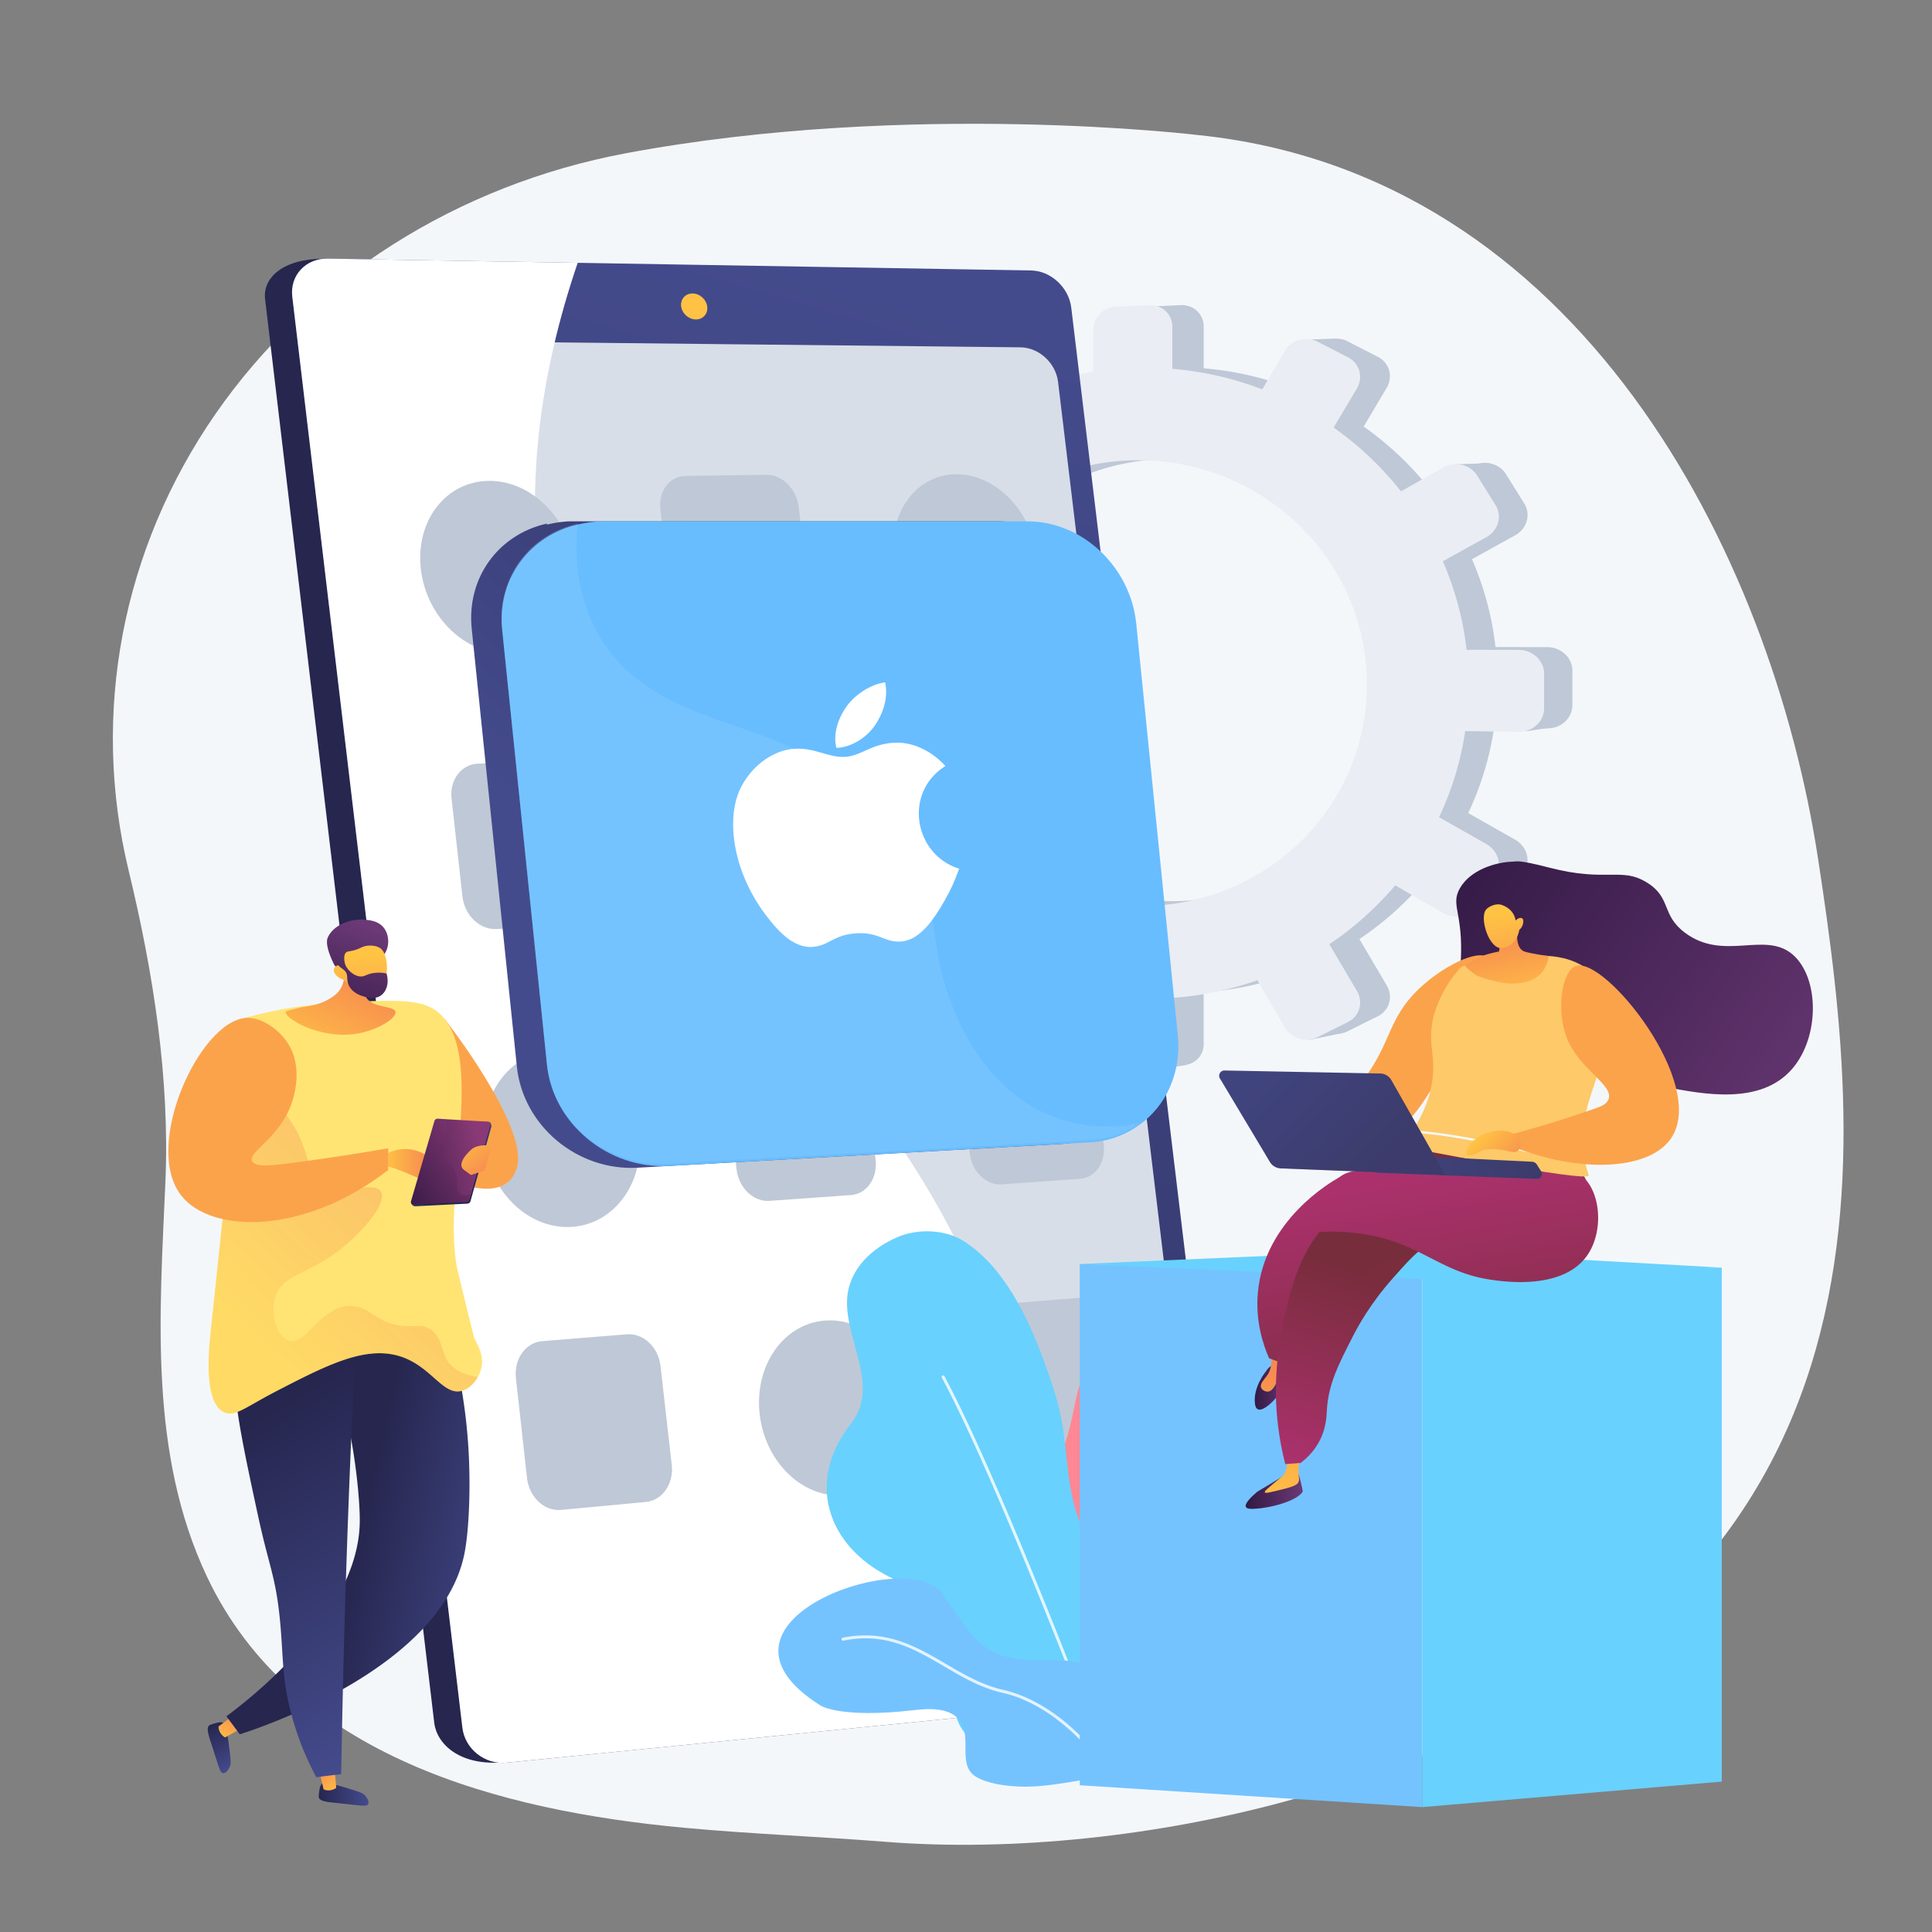 <svg xmlns="http://www.w3.org/2000/svg" width="650" height="650" viewBox="0 0 1080 1080"><rect x="0" y="0" width="1080" height="1080" fill="#808080" stroke="none"/><style>@keyframes manStand{0%{transform:translateY(-10px)}to{transform:translateY(5px)}}@keyframes womenStand{0%{transform:translateX(-10px)}to{transform:translateX(5px)}}@keyframes iosicon{0%{transform:scale(1)}to{transform:scale(1.02)}}@keyframes setting{0%{transform:scale(1)}to{transform:scale(1.01)}}</style><path fill="#F4F7FA" d="M1016.321 480.123C990.098 308.484 882.587 97.616 670.185 75.547c0 0-161.266-19.615-320.237 10.114-94.351 17.645-177.081 70.168-229.431 145.656-52.35 75.489-69.835 167.537-48.612 255.294C85.687 543.61 95.001 602.6 92.444 661.168c-3.223 73.866-9.294 151.53 23.359 220.412 47.844 100.922 164.581 130.65 266.441 140.131 37.535 3.494 75.211 4.902 112.779 7.873 72.073 5.698 152.897-3.523 222.361-22.287 354.004-95.626 325.16-355.536 298.937-527.174z"/><g style="animation:setting 1s linear alternate infinite"><path fill="#BFC8D6" d="M445.863 372.813v17.325c0 6.514 5.113 11.858 11.44 11.938l24.543.306a171.94 171.94 0 0 0 12.222 44.322l-21.983 12.438c-5.522 3.125-7.411 10.32-4.228 16.091l8.491 15.391c3.203 5.804 10.315 8.021 15.896 4.933l22.733-12.58a179.24 179.24 0 0 0 32.302 33.178l-13.63 23.223c-3.293 5.609-1.34 13.084 4.373 16.71l15.276 9.693c5.775 3.665 13.185 2.076 16.54-3.567l14.041-23.619a180.777 180.777 0 0 0 45.065 13.935v28.665c0 6.827 5.616 12.698 12.564 13.113l18.6 1.112c7.039.422 12.763-4.832 12.763-11.734v-28.98A179.508 179.508 0 0 0 720 544.935l15.134 25.997c3.648 6.267 11.752 8.791 18.112 5.62l17.009-8.483c6.432-3.207 8.641-10.939 4.92-17.25l-15.26-25.884a176.483 176.483 0 0 0 36.523-32.646l26.468 15.35c6.598 3.825 15.063 2.012 18.896-4.075l10.229-16.238c3.859-6.126 1.567-14.181-5.105-17.967l-26.168-14.852a170.32 170.32 0 0 0 14.473-47.726l29.648.369c7.771.097 14.094-5.705 14.094-12.958V374.9c0-7.253-6.323-13.146-14.094-13.158L836 361.688a171.945 171.945 0 0 0-13.147-49.088l24.076-13.323c6.673-3.693 8.965-11.714 5.105-17.896l-10.229-16.384c-3.834-6.14-12.299-8.074-18.896-4.342l-23.268 13.164a179.621 179.621 0 0 0-37.328-35.382l12.864-21.641c3.721-6.257 1.512-14.02-4.92-17.318l-17.01-8.725c-6.359-3.261-14.463-.851-18.111 5.365l-12.415 21.151a180.938 180.938 0 0 0-49.848-11.392v-23.396c0-6.901-5.724-12.235-12.763-11.914l-18.6.849c-6.948.316-12.564 6.107-12.564 12.935v23.142a178.775 178.775 0 0 0-47.603 14.517l-11.504-19.516c-3.355-5.69-10.765-7.384-16.54-3.801l-15.276 9.479c-5.713 3.545-7.666 10.989-4.373 16.646l11.478 19.717a175.67 175.67 0 0 0-32.928 34.843l-19.955-11.325c-5.581-3.168-12.693-1.053-15.896 4.708l-8.491 15.27c-3.184 5.725-1.295 12.948 4.228 16.151l20.208 11.718a170.276 170.276 0 0 0-11.09 45.179l-23.899-.041c-6.328-.011-11.442 5.261-11.442 11.775zm82.91 6.557c0-66.139 53.701-121.063 122.017-122.725 70.719-1.72 129.899 53.922 129.899 124.334 0 70.414-59.181 125.3-129.899 122.675-68.315-2.535-122.017-58.143-122.017-124.284z"/><path fill="#BFC8D6" d="m729.921 189.849 17.022-.586 5.87 15.26zM561.134 196.893l-19.628.195v14.479zM486.33 266.733l-19.565.79 4.891 10.957zM455.612 361.242l-19.76 1.566 6.456 9.588zM488.483 496.832l-19.175 2.738-2.348-15.651zM561.854 567.463l-17.219 3.131-1.368-12.718zM647.941 597.984l15.457-2.739-13.304-19.76zM731.682 581.354l18-3.716-13.891-16.827zM832.835 258.915l-18.782.588 7.434 13.695zM870.205 406.243l-17.218 2.544 1.37-14.088zM833.228 509.354l-16.828 2.739-1.369-11.153z"/><path fill="#EAEDF3" d="M426.461 374.462v17.465c0 6.568 5.154 11.956 11.533 12.036l24.747.308a173.318 173.318 0 0 0 12.323 44.684l-22.166 12.538c-5.568 3.151-7.473 10.405-4.262 16.222l8.561 15.517c3.229 5.853 10.401 8.086 16.027 4.973l22.922-12.683a180.86 180.86 0 0 0 32.57 33.449l-13.743 23.41c-3.32 5.657-1.351 13.19 4.41 16.846L534.786 569c5.822 3.695 13.294 2.094 16.676-3.596l14.158-23.812a182.259 182.259 0 0 0 45.438 14.048v28.899c0 6.883 5.663 12.801 12.67 13.22l18.754 1.12c7.096.425 12.869-4.871 12.869-11.83v-29.216a181.084 181.084 0 0 0 47.518-9.851l15.26 26.208c3.679 6.318 11.85 8.864 18.262 5.667l17.15-8.552c6.485-3.234 8.711-11.028 4.961-17.391l-15.387-26.096a177.934 177.934 0 0 0 36.826-32.912l26.688 15.475c6.651 3.857 15.188 2.028 19.053-4.108l10.314-16.37c3.892-6.177 1.58-14.297-5.146-18.113l-26.387-14.974a171.637 171.637 0 0 0 14.593-48.113l29.894.372c7.837.098 14.211-5.752 14.211-13.064v-19.449c0-7.313-6.374-13.251-14.211-13.266l-29.12-.05a173.323 173.323 0 0 0-13.257-49.488l24.277-13.432c6.727-3.723 9.038-11.81 5.146-18.041l-10.314-16.517c-3.865-6.19-12.401-8.142-19.053-4.379l-23.462 13.272a181.055 181.055 0 0 0-37.637-35.67l12.972-21.816c3.75-6.309 1.524-14.136-4.961-17.461l-17.15-8.795c-6.412-3.287-14.583-.858-18.262 5.408l-12.518 21.324a182.422 182.422 0 0 0-50.26-11.484V182.58c0-6.958-5.773-12.336-12.869-12.011l-18.754.855c-7.007.318-12.67 6.156-12.67 13.04v23.33a180.37 180.37 0 0 0-47.997 14.634l-11.6-19.674c-3.382-5.736-10.854-7.444-16.676-3.832l-15.403 9.557c-5.761 3.573-7.73 11.08-4.41 16.782l11.573 19.877a177.054 177.054 0 0 0-33.2 35.128l-20.122-11.419c-5.626-3.193-12.798-1.061-16.027 4.746l-8.561 15.395c-3.211 5.771-1.307 13.054 4.262 16.282l20.374 11.813a171.74 171.74 0 0 0-11.181 45.547l-24.098-.041c-6.377-.01-11.531 5.305-11.531 11.873zm83.596 6.609c0-66.678 54.146-122.049 123.028-123.724 71.304-1.735 130.976 54.36 130.976 125.347s-59.672 126.318-130.976 123.675c-68.882-2.556-123.028-58.619-123.028-125.298z"/></g><linearGradient id="SVGID_1_" gradientUnits="userSpaceOnUse" x1="92.742" y1="545.634" x2="-55.074" y2="561.759" gradientTransform="translate(312.712)"><stop offset="0" style="stop-color:#444b8c"/><stop offset=".996" style="stop-color:#26264f"/></linearGradient><path fill="url(#SVGID_1_)" d="m581.954 173.219 90.052 748.492c1.35 11.223-6.385 21.283-17.221 22.358l-375.076 41.178c-22.978 1.429-35.558-10.311-36.976-22.244l-94.545-795.771c-1.409-11.867 9.863-22.615 32.938-22.615l378.489 7.972c10.957.182 20.995 9.466 22.339 20.63z"/><linearGradient id="SVGID_2_" gradientUnits="userSpaceOnUse" x1="222.982" y1="173.035" x2="-142.523" y2="1417.367" gradientTransform="translate(312.712)"><stop offset="0" style="stop-color:#444b8c"/><stop offset=".996" style="stop-color:#26264f"/></linearGradient><path fill="url(#SVGID_2_)" d="m598.835 171.931 90.546 752.235c1.357 11.279-6.402 21.392-17.278 22.475l-388.85 38.715c-12.191 1.213-23.363-7.605-24.79-19.602L163.389 165.87c-1.417-11.929 7.536-21.517 19.861-21.31l393.159 6.634c10.998.186 21.075 9.517 22.426 20.737z"/><path fill="#D8DEE8" d="m591.456 213.423 83.925 697.473c1.269 10.537-6 19.968-16.181 20.957l-365.698 35.549c-11.334 1.101-21.72-7.131-23.047-18.296l-87.864-738.908c-1.32-11.107 6.993-20.095 18.441-19.973l369.452 3.934c10.287.11 19.711 8.777 20.972 19.264z"/><linearGradient id="SVGID_3_" gradientUnits="userSpaceOnUse" x1="86.019" y1="142.386" x2="-343.561" y2="1305.832" gradientTransform="translate(312.712)"><stop offset="0" style="stop-color:#ffc444"/><stop offset=".996" style="stop-color:#f36f56"/></linearGradient><path fill="url(#SVGID_3_)" d="M395.349 171.414c.479 4.004-2.395 7.209-6.423 7.159-4.033-.052-7.695-3.346-8.175-7.358s2.405-7.218 6.438-7.158c4.03.058 7.681 3.352 8.16 7.357z"/><path fill="#FFF" d="M528.231 681.61c-74.868-138.418-186.707-179.85-220.38-322.506-18.2-77.11-5.799-150.916 15.087-212.187L183.25 144.56c-12.325-.207-21.278 9.381-19.861 21.31l95.074 799.884c1.426 11.996 12.599 20.814 24.79 19.602l305.674-30.434c2.26-124.027-27.324-211.611-60.696-273.312z"/><path fill="#BFC8D6" d="M321.255 316.098c3.015 26.517-13.635 48.568-37.333 49.218-23.853.654-45.723-20.599-48.699-47.432-2.973-26.788 14.042-48.744 37.857-49.082 23.661-.333 45.165 20.824 48.175 47.296zM579.58 310.736c3.116 25.562-12.104 46.801-34.125 47.404-22.162.608-42.736-19.888-45.823-45.744-3.083-25.814 12.467-46.965 34.598-47.277 21.993-.309 42.239 20.097 45.35 45.617zM428.461 265.422l-45.251.632c-8.91.123-15.202 8.444-14.031 18.59l6.138 53.216c1.174 10.187 9.378 18.256 18.3 18.02l45.313-1.202c8.788-.234 14.934-8.595 13.746-18.671l-6.2-52.639c-1.183-10.036-9.24-18.068-18.015-17.946zM471.057 468.466c3.1 26.287-12.833 48.544-35.725 49.678-23.039 1.141-44.315-19.524-47.382-46.124-3.061-26.556 13.223-48.726 36.228-49.554 22.858-.824 43.785 19.756 46.879 46zM598.149 463.031c3.147 25.81-12.086 47.645-34.156 48.737-22.211 1.1-42.852-19.201-45.97-45.313-3.11-26.066 12.454-47.818 34.635-48.617 22.041-.793 42.35 19.426 45.491 45.193zM314.206 425.199l-47.075 1.688c-9.271.332-15.866 9.061-14.706 19.502l6.082 54.774c1.165 10.484 9.653 18.621 18.939 18.17l47.146-2.291c9.141-.446 15.579-9.214 14.401-19.581l-6.153-54.163c-1.173-10.326-9.507-18.426-18.634-18.099zM357.366 633.703c3.076 27.054-13.62 50.4-37.439 52.116-23.977 1.726-45.999-19.102-49.037-46.486-3.033-27.339 14.034-50.604 37.975-51.998 23.781-1.385 45.43 19.359 48.501 46.368zM465.011 577.021l-45.468 2.64c-8.953.521-15.262 9.327-14.067 19.677l6.261 54.29c1.199 10.391 9.456 18.302 18.423 17.665l45.529-3.234c8.829-.627 14.989-9.471 13.778-19.747l-6.324-53.688c-1.205-10.237-9.316-18.114-18.132-17.603zM592.971 569.59l-43.833 2.545c-8.629.502-14.659 9.139-13.445 19.296l6.366 53.284c1.219 10.198 9.228 17.972 17.869 17.357l43.888-3.118c8.512-.604 14.399-9.276 13.171-19.364l-6.423-52.705c-1.224-10.047-9.092-17.788-17.593-17.295zM508.172 783.294c3.162 26.814-12.807 50.341-35.806 52.521-23.15 2.194-44.568-18.052-47.696-45.189-3.122-27.094 13.2-50.547 36.317-52.415 22.966-1.857 44.03 18.314 47.185 45.083zM350.47 745.885l-47.318 3.815c-9.319.752-15.934 9.997-14.75 20.653l6.208 55.903c1.188 10.701 9.737 18.671 19.07 17.795l47.389-4.446c9.187-.862 15.644-10.142 14.441-20.719l-6.278-55.269c-1.198-10.535-9.588-18.472-18.762-17.732zM611.808 724.809l-43.929 3.543c-8.649.697-14.684 9.574-13.459 19.834l6.43 53.812c1.23 10.299 9.265 17.994 17.926 17.181l43.984-4.127c8.53-.8 14.423-9.711 13.183-19.896l-6.484-53.222c-1.238-10.148-9.132-17.813-17.651-17.125z"/><linearGradient id="SVGID_4_" gradientUnits="userSpaceOnUse" x1="381.815" y1="541.571" x2="715.194" y2="188.312"><stop offset="0" style="stop-color:#444b8c"/><stop offset=".996" style="stop-color:#26264f"/></linearGradient><path fill="url(#SVGID_4_)" d="M558.037 291.427h-238.75c-4.576 0-8.986.784-13.179 1.721-.129.028-.254.214-.383.242.039-.262.078-.452.119-.729-26.994 5.968-45.111 30.099-42.146 58.863l.074.736 25.069 243.163.072.719c3.421 33.171 33.759 58.507 67.441 56.621l236.929-13.262c10.42-.584 19.854-4.004 27.66-9.49 15.39-10.787 24.486-29.578 22.379-50.415l-23.321-230.898c-3.179-31.46-30.795-57.271-61.964-57.271z"/><linearGradient id="SVGID_5_" gradientUnits="userSpaceOnUse" x1="563.525" y1="170.451" x2="318.105" y2="941.774"><stop offset=".004" style="stop-color:#e38ddd"/><stop offset="1" style="stop-color:#9571f6"/></linearGradient><path fill="#68bdff" d="m635.161 348.558 23.245 230.185c2.1 20.786-6.529 39.582-21.841 50.34-7.766 5.472-16.728 8.896-27.093 9.477l-235.671 13.21c-33.5 1.876-64.611-23.335-68.021-56.42l-25.054-243.231c-2.956-28.692 15.723-53.021 42.569-58.977 4.17-.935 9.021-1.715 13.57-1.715h237.48c31.009 0 57.645 25.749 60.816 57.131z"/><linearGradient id="SVGID_6_" gradientUnits="userSpaceOnUse" x1="280.342" y1="471.667" x2="636.54" y2="471.667"><stop offset=".004" style="stop-color:#e38ddd"/><stop offset="1" style="stop-color:#9571f6"/></linearGradient><path opacity=".3" fill="#92cfff" d="M636.541 628.184c-7.765 5.471-17.189 8.588-27.556 9.166l-235.7 13.146c-33.504 1.869-64.17-22.745-67.577-55.828L280.652 351.42c-2.955-28.689 15.532-52.729 42.381-58.681-.354 2.451-.445 4.288-.514 5.233-1.388 19.398 2.086 39.887 12.63 57.743 20.562 34.837 57.854 43.402 92.195 55.88 36.718 13.327 75.932 43.206 88.865 80.705 5.64 16.35 5.834 33.714 9.935 50.312 12.297 49.842 46.282 90.634 99.604 86.866 3.506-.252 7.122-.774 10.793-1.294z"/><g style="animation:manStand 1s linear alternate infinite"><linearGradient id="SVGID_7_" gradientUnits="userSpaceOnUse" x1="4711.158" y1="4368.701" x2="4738.917" y2="4368.701" gradientTransform="scale(-1 1) rotate(-64.411 -392.482 6521.97)"><stop offset="0" style="stop-color:#444b8c"/><stop offset=".996" style="stop-color:#26264f"/></linearGradient><path fill="url(#SVGID_7_)" d="M125.027 963.121c-1.743-.888-4.673.107-6.588.758-.855.29-1.283.436-1.532.657-1.822 1.609-.221 5.817 1.98 12.554 3.479 10.643 4.022 14.029 5.892 14.153 1.751.117 3.274-2.723 3.439-3.04.894-1.705.799-3.271.501-6.246-.551-5.505-1.126-9.135-1.3-10.234-1.085-6.866-1.247-8.019-2.392-8.602z"/><linearGradient id="SVGID_8_" gradientUnits="userSpaceOnUse" x1="5323.313" y1="3886.863" x2="5335.49" y2="3861.659" gradientTransform="scale(-1 1) rotate(-59.031 27.735 7241.116)"><stop offset="0" style="stop-color:#ffc444"/><stop offset=".996" style="stop-color:#f36f56"/></linearGradient><path fill="url(#SVGID_8_)" d="m137.018 965.047-11.151 6.17c-.688-.041-3.899-2.744-3.675-6.124l10.244-7.679 4.582 7.633z"/><linearGradient id="SVGID_9_" gradientUnits="userSpaceOnUse" x1="-3441.486" y1="882.464" x2="-3537.171" y2="861.052" gradientTransform="translate(3736.165)"><stop offset="0" style="stop-color:#444b8c"/><stop offset=".996" style="stop-color:#26264f"/></linearGradient><path fill="url(#SVGID_9_)" d="M252.263 750.01a305.485 305.485 0 0 1 9.684 61.213c1.168 21.181.219 44.565-2.334 57.279-12.794 63.707-113.669 97.179-125.56 100.979l-7.486-10.054c12.563-9.34 73.935-56.381 74.546-108.767.098-8.435-1.267-26.648-4.805-46.103a306.765 306.765 0 0 0-13.323-49.409c23.093-1.711 46.185-3.425 69.278-5.138z"/><linearGradient id="SVGID_10_" gradientUnits="userSpaceOnUse" x1="-3494.2" y1="635.643" x2="-3470.095" y2="609.634" gradientTransform="translate(3736.165)"><stop offset="0" style="stop-color:#ffc444"/><stop offset=".996" style="stop-color:#f36f56"/></linearGradient><path fill="#fba34b" d="m239.496 567.681 8.996 1.8s47.229 60.273 40.482 83.213c-6.747 22.94-40.482 5.398-40.482 5.398l-8.996-90.411z"/><linearGradient id="SVGID_11_" gradientUnits="userSpaceOnUse" x1="2934.627" y1="908.396" x2="2962.385" y2="908.396" gradientTransform="scale(-1 1) rotate(1.656 -1891.005 -107691.57)"><stop offset="0" style="stop-color:#444b8c"/><stop offset=".996" style="stop-color:#26264f"/></linearGradient><path fill="url(#SVGID_11_)" d="M180.221 996.835c-1.518 1.233-1.796 4.315-1.979 6.329-.082.899-.122 1.35-.021 1.667.732 2.318 5.229 2.563 12.278 3.282 11.14 1.139 14.456 2.016 15.327.358.817-1.555-1.159-4.098-1.383-4.379-1.197-1.508-2.666-2.057-5.506-2.99-5.257-1.731-8.808-2.678-9.883-2.964-6.715-1.792-7.835-2.114-8.833-1.303z"/><linearGradient id="SVGID_12_" gradientUnits="userSpaceOnUse" x1="3231.108" y1="609.111" x2="3243.287" y2="583.905" gradientTransform="scale(-1 1) rotate(7.036 -1681.82 -27016.803)"><stop offset="0" style="stop-color:#ffc444"/><stop offset=".996" style="stop-color:#f36f56"/></linearGradient><path fill="url(#SVGID_12_)" d="m186.846 986.658 1.116 12.694c-.318.613-4.09 2.451-7.088.874l-2.865-12.478 8.837-1.09z"/><linearGradient id="SVGID_13_" gradientUnits="userSpaceOnUse" x1="-3831.471" y1="568.398" x2="-3910.126" y2="391.091" gradientTransform="rotate(-7.036 1354.228 -32412.78)"><stop offset="0" style="stop-color:#444b8c"/><stop offset=".996" style="stop-color:#26264f"/></linearGradient><path fill="url(#SVGID_13_)" d="M200.434 720.265a7081.302 7081.302 0 0 0-6.803 154.763 7067.817 7067.817 0 0 0-2.894 116.703l-13.93 1.719c-4.487-8.354-10.445-21.124-14.528-37.492-4.957-19.88-3.809-31.687-5.984-52.291-2.438-23.108-5.981-28.145-12.261-57.296-12.74-59.162-19.111-88.744-4.898-107.146 4.613-5.974 19.077-20.959 61.298-18.96z"/><linearGradient id="SVGID_14_" gradientUnits="userSpaceOnUse" x1="-3598.804" y1="739.238" x2="-3507.643" y2="640.881" gradientTransform="translate(3736.165)"><stop offset="0" style="stop-color:#ffc444"/><stop offset=".996" style="stop-color:#f36f56"/></linearGradient><path fill="#ffe474" d="M136.132 569.231a238.884 238.884 0 0 1 51.169-8.545c31.784-1.797 47.683-2.592 57.013 4.714 28.938 22.661 1.515 103.659 11.825 146.218 8.677 35.811 8.996 36.435 8.996 36.435 2.051 4.003 5.375 9.566 4.048 16.192-1.043 5.213-4.986 11.201-10.346 13.045-11.135 3.831-17.518-13.974-35.983-19.341-19.303-5.612-40.898 5.535-68.205 19.632-17.379 8.972-23.313 14.693-29.402 11.854-11.726-5.467-8.506-35.441-7.197-47.679 5.2-48.632 11.053-105.57 18.082-172.525z"/><linearGradient id="SVGID_15_" gradientUnits="userSpaceOnUse" x1="-3521.307" y1="651.561" x2="-3485.968" y2="651.561" gradientTransform="translate(3736.165)"><stop offset="0" style="stop-color:#ffc444"/><stop offset=".996" style="stop-color:#f36f56"/></linearGradient><path fill="url(#SVGID_15_)" d="M215.882 651.795c-.841-.188-2.338-5.778 1.349-7.422 16.644-7.422 29.521 7.271 31.244 11.794l1.723 4.521s-8.265.645-13.391-1.077c-5.126-1.722-14.091-6.293-20.925-7.816z"/><linearGradient id="SVGID_16_" gradientUnits="userSpaceOnUse" x1="-1878.195" y1="2674.638" x2="-1887.918" y2="2660.831" gradientTransform="scale(1 -1) rotate(76.756 1279.483 2356.697)"><stop offset="0" style="stop-color:#444b8c"/><stop offset=".996" style="stop-color:#26264f"/></linearGradient><path fill="url(#SVGID_16_)" d="m261.354 672.84-29.281 1.478c-1.121.057-2.462-1.333-2.186-2.277l13.678-44.262c.216-.736.965-1.228 1.798-1.181l28.08.615c.916.054 1.417 1.856 1.168 2.747l-11.634 41.619c-.193.686-.884 1.224-1.623 1.261z"/><linearGradient id="SVGID_17_" gradientUnits="userSpaceOnUse" x1="-1897.001" y1="2699.86" x2="-1873.849" y2="2652.834" gradientTransform="scale(1 -1) rotate(76.756 1279.483 2356.697)"><stop offset="0" style="stop-color:#311944"/><stop offset="1" style="stop-color:#893976"/></linearGradient><path fill="url(#SVGID_17_)" d="m260.823 671.896-29.44 1.382c-1.129.053-1.907-.755-1.632-1.701l13.151-45.026c.217-.738.969-1.229 1.808-1.179l28.12 1.662c.92.055 1.54.939 1.289 1.834l-11.666 41.768c-.19.688-.887 1.226-1.63 1.26z"/><linearGradient id="SVGID_18_" gradientUnits="userSpaceOnUse" x1="-1910.107" y1="2668.859" x2="-1859.615" y2="2668.859" gradientTransform="scale(1 -1) rotate(76.756 1279.483 2356.697)"><stop offset="0" style="stop-color:#311944"/><stop offset="1" style="stop-color:#893976"/></linearGradient><path opacity=".3" fill="url(#SVGID_18_)" d="M245.96 645.05c.871 4.095 4.555 3.212 7.56 8.169 3.814 6.292.158 11.848 3.654 14.152 1.067.703 2.871 1.126 6.114.276l-.835 2.988c-.19.688-.887 1.227-1.63 1.261l-29.44 1.382c-1.129.053-1.907-.755-1.632-1.701l13.151-45.026c.217-.738.969-1.229 1.808-1.179l4.225.249c.496 1.548.852 3.333.813 5.312-.134 6.79-4.81 9.32-3.788 14.117z"/><linearGradient id="SVGID_19_" gradientUnits="userSpaceOnUse" x1="-3480.939" y1="632.851" x2="-3454.419" y2="666.468" gradientTransform="translate(3736.165)"><stop offset="0" style="stop-color:#ffc444"/><stop offset=".996" style="stop-color:#f36f56"/></linearGradient><path fill="url(#SVGID_19_)" d="M274.24 641.743c.164-.708-.186-1.437-.712-1.475-2.143-.154-7.111-.217-9.855 2.159-3.563 3.087-8.172 8.722-4.29 11.564l3.623 2.655c.166.122.348.16.53.103 1.287-.399 6.706-2.101 7.3-2.522.539-.383 2.605-9.056 3.404-12.484z"/><linearGradient id="SVGID_20_" gradientUnits="userSpaceOnUse" x1="-3592.761" y1="744.839" x2="-3501.6" y2="646.482" gradientTransform="translate(3736.165)"><stop offset="0" style="stop-color:#ffc444"/><stop offset=".996" style="stop-color:#f36f56"/></linearGradient><path opacity=".3" fill="url(#SVGID_20_)" d="M249.841 760.197c-3.14-5.443-3.008-13.664-9.895-17.542-4.016-2.262-7.146-1.204-12.595-1.35-16.242-.433-19.352-10.651-30.587-11.244-17.401-.921-25.76 22.751-35.534 19.341-6.382-2.227-10.49-14.989-7.197-24.74 4.591-13.591 20.323-11.729 40.932-30.136 8.816-7.875 21.466-22.086 17.993-28.338-3.649-6.568-20.959 3.069-33.736-6.748-7.455-5.728-6.503-12.806-12.595-25.638-3.3-6.954-15.385-25.033-33.36-37.223-5.778 55.269-10.741 103.31-15.218 145.176-1.309 12.237-4.528 42.212 7.197 47.679 6.089 2.84 12.023-2.882 29.402-11.854 27.307-14.097 48.902-25.244 68.205-19.632 18.466 5.367 24.849 23.172 35.983 19.341 3.479-1.197 6.344-4.146 8.224-7.49-9.931-1.785-14.852-5.501-17.219-9.602z"/><linearGradient id="SVGID_21_" gradientUnits="userSpaceOnUse" x1="-2877.805" y1="1607.491" x2="-2874.602" y2="1522.174" gradientTransform="rotate(23.504 1077.443 8440.728)"><stop offset="0" style="stop-color:#ffc444"/><stop offset=".996" style="stop-color:#f36f56"/></linearGradient><path fill="url(#SVGID_21_)" d="M192.234 537.311c.021 2.417 2.595 13.472-5.51 19.339-8.178 5.923-15.773 5.836-18.84 6.597-7.107 1.761-8.021 1.714-8.178 2.419-.766 3.441 18.615 15.168 38.639 12.342 12.256-1.729 23.405-8.721 22.721-12.393-.688-3.695-12.931-1.714-16.578-8.396-2.538-4.651.307-11.253 3.67-16.72-3.258-6.103-12.667 2.914-15.924-3.188z"/><linearGradient id="SVGID_22_" gradientUnits="userSpaceOnUse" x1="1441.973" y1="145.796" x2="1418.788" y2="86.911" gradientTransform="scale(-1 1) rotate(.848 -28463.942 -109312.492)"><stop offset="0" style="stop-color:#311944"/><stop offset="1" style="stop-color:#6b3976"/></linearGradient><path fill="url(#SVGID_22_)" d="M214.882 533.309c2.849-3.873 2.953-10.582-.427-14.784-2.907-3.616-7.426-4.086-10.131-4.369-7.84-.816-17.682 2.562-21.036 9.805-1.988 4.292 2.514 13.115 3.222 14.702.801 1.795 2.223 2.398 3.548 3.747 1.836 1.871 4.711 4.847 9.405 9.825a32.187 32.187 0 0 1 1.721-5.332c.326-.771 1.639-3.778 3.647-6.283 4.024-5.022 7.349-3.64 10.051-7.311z"/><linearGradient id="SVGID_23_" gradientUnits="userSpaceOnUse" x1="-2871.735" y1="-33.578" x2="-2872.801" y2="52.315" gradientTransform="matrix(.997 -.076 .076 .997 3067.218 348.87)"><stop offset="0" style="stop-color:#ffc444"/><stop offset=".996" style="stop-color:#f36f56"/></linearGradient><path fill="url(#SVGID_23_)" d="M192.8 548.078s5.24 8.386 15.479 7.605c9.168-.698 10.283-21.288 4.374-25.589-1.971-1.435-5.893-1.996-9.066-1.068-1.873.548-2.503 1.337-5.583 2.171-2.842.771-3.648.465-4.501 1.197-1.066.918-1.829 3.146.034 9.142-1.771-1.753-3.879-2.409-5.36-1.69-.235.114-.861.55-1.208 1.204-1.257 2.364.923 5.341 5.831 7.028z"/><linearGradient id="SVGID_24_" gradientUnits="userSpaceOnUse" x1="1434.89" y1="148.614" x2="1411.681" y2="89.668" gradientTransform="scale(-1 1) rotate(.848 -28463.942 -109312.492)"><stop offset="0" style="stop-color:#311944"/><stop offset="1" style="stop-color:#6b3976"/></linearGradient><path fill="url(#SVGID_24_)" d="M193.074 531.168c.445.326-.888 1.991-.962 4.329-.146 4.538 4.504 9.931 9.191 10.34 2.772.241 3.515-1.435 8.086-1.97 2.829-.33 5.193.004 6.681.312 1.493 4.957.195 9.932-3.104 12.269-3.551 2.519-8.14 1.065-10.058.458-1.284-.406-5.396-1.698-7.58-5.433-2.275-3.891-.111-6.275-2.7-8.896-1.307-1.322-3.009-1.881-4.688-4.45a12.925 12.925 0 0 1-.951-1.731c2.34-2.536 5.439-5.698 6.085-5.228z"/><linearGradient id="SVGID_25_" gradientUnits="userSpaceOnUse" x1="-3585.447" y1="688.073" x2="-3572.252" y2="575.322" gradientTransform="translate(3736.165)"><stop offset="0" style="stop-color:#ffc444"/><stop offset=".996" style="stop-color:#f36f56"/></linearGradient><path fill="#fba34b" d="M160.781 582.974c-4.854-7.36-14.511-14.583-23.392-13.943-25.934 1.873-57.903 71.735-35.984 99.407 16.733 21.123 68.424 22.148 115.601-14.394v-12.145c-23.215 4.06-42.46 6.755-56.676 8.546-8.866 1.116-17.697 2.122-19.341-1.35-2.488-5.254 15.27-12.77 22.04-32.386.933-2.703 6.869-19.903-2.248-33.735z"/></g><linearGradient id="SVGID_26_" gradientUnits="userSpaceOnUse" x1="568.655" y1="870.094" x2="689.291" y2="870.094"><stop offset="0" style="stop-color:#ff9085"/><stop offset="1" style="stop-color:#fb6fbb"/></linearGradient><path fill="url(#SVGID_26_)" d="m633.786 982.06-.252.041c-13.633 2.176-30.72.655-41.762-8.419-5.817-4.78-9.759-11.086-10.968-18.553-.718-4.43-1.108-9.104-.414-13.56.726-4.665 2.528-9.17 4.851-13.263 1.298-2.284 2.776-4.49 4.346-6.597 4.497-6.033 15.12-14.51 10.194-23.063-2.978-5.169-9.842-8.353-14.376-11.979-9.69-7.749-16.651-18.924-16.749-31.684-.077-10.023 6.208-19.945 13.299-26.686 28.854-27.424 7.596-74.589 48.463-70.885 40.865 3.704 49.732 44.487 34.426 82.565-5.124 12.748-11.361 25.779-14.841 39.103-2.74 10.488 1.133 17.742 9.674 23.939 4.596 3.335 11.312 5.607 15.305 9.536 8.916 8.776 16.061 21.076 13.931 33.951-2.11 12.771-12.997 22.151-24.469 27.004-9.923 4.197-20.048 6.85-30.658 8.55z"/><path fill="#FFF" d="M628.974 971.104a.842.842 0 0 1-.789-1.129c.172-.473 17.106-47.751 2.279-85.641-15.068-38.507 1.788-79.731 1.96-80.143a.84.84 0 1 1 1.55.648c-.169.405-16.761 41.021-1.944 78.884 15.061 38.487-2.092 86.35-2.268 86.828a.84.84 0 0 1-.788.553z" opacity=".8"/><linearGradient id="SVGID_27_" gradientUnits="userSpaceOnUse" x1="462.136" y1="839.808" x2="654.443" y2="839.808"><stop offset="0" style="stop-color:#ffc444"/><stop offset=".996" style="stop-color:#f36f56"/></linearGradient><path fill="#69d1fd" d="M642.403 911.047c-3.421-5.415-7.337-10.51-11.423-15.117-13.809-15.568-23.501-32.097-29.704-52.037-4.884-15.707-4.779-33.665-7.811-49.884-2.197-11.753-6.176-23.126-10.312-34.315-8.804-23.824-22.019-51.466-44.2-65.773-10.27-6.624-25.497-7.276-36.824-2.531-14.674 6.147-27.648 18.125-28.589 34.779-1.295 22.903 18.71 48.577 2.166 69.638-25.333 32.248-13.49 68.074 21.336 85.61 11.351 5.715 24.65 11.012 34.133 19.788 9.512 8.803 3.843 23.822 2.785 34.972-.99 10.463-2.084 22.62 4.583 31.564 11.25 15.093 38.415 21.67 56.072 23.162 17.086 1.442 36.499-.444 48.466-14.124 18.035-20.614 12.148-45.429-.678-65.732z"/><path fill="#FFF" d="M614.597 976.702a.84.84 0 0 1-.786-.542c-.554-1.467-55.803-147.268-87.326-206.023a.84.84 0 1 1 1.48-.794c31.576 58.852 86.863 204.756 87.417 206.222a.837.837 0 0 1-.785 1.137z" opacity=".8"/><linearGradient id="SVGID_28_" gradientUnits="userSpaceOnUse" x1="435.121" y1="940.584" x2="628.035" y2="940.584"><stop offset="0" style="stop-color:#ff9085"/><stop offset="1" style="stop-color:#fb6fbb"/></linearGradient><path fill="#74c3ff" d="M590.717 997.325c3.678-.521 7.342-1.124 10.991-1.71 10.202-1.637 22.838-4.813 26.046-16.196.914-3.243-.659-9.029-1.037-12.398-.386-3.433-.876-6.863-1.674-10.227-1.103-4.647-2.87-9.016-5.164-13.198-3.973-7.246-8.514-12.699-16.969-14.34-6.164-1.196-12.994-1.476-19.26-1.271-34.157 1.121-38.357-11.198-57.116-37.517s-142.229 16.238-67.755 62.995c0 0 11.199 7.279 52.075 2.521 7.477-.871 16.933-1.45 23.271 3.387 11.181 8.529-.062 26.604 11.228 33.696 6.582 4.136 17.161 5.351 24.723 5.641 6.908.267 13.796-.413 20.641-1.383z"/><path fill="#FFF" d="M613.516 983.235a.84.84 0 0 1-.681-.347c-.216-.297-21.838-29.693-52.516-36.632-12-2.714-22.371-8.788-32.401-14.662-16.913-9.903-32.888-19.26-56.465-14.452a.84.84 0 1 1-.336-1.645c24.206-4.937 41.208 5.021 57.649 14.648 9.92 5.81 20.177 11.816 31.923 14.474 31.306 7.081 53.287 36.981 53.506 37.283a.841.841 0 0 1-.679 1.333z" opacity=".8"/><linearGradient id="SVGID_29_" gradientUnits="userSpaceOnUse" x1="1404.932" y1="525.924" x2="892.365" y2="743.956" gradientTransform="matrix(1 .022 0 1 0 16.997)"><stop offset=".004" style="stop-color:#e38ddd"/><stop offset="1" style="stop-color:#9571f6"/></linearGradient><path fill="#74c3ff" d="m795.024 1010.182-191.435-12.22V706.599l191.435 5.506z"/><linearGradient id="SVGID_30_" gradientUnits="userSpaceOnUse" x1="863.396" y1="797.878" x2="1021.57" y2="1058.272" gradientTransform="matrix(1 .022 0 1 0 16.997)"><stop offset=".004" style="stop-color:#e38ddd"/><stop offset="1" style="stop-color:#9571f6"/></linearGradient><path fill="#69d1fd" d="m962.476 995.927-167.452 14.255V712.105l167.452-3.496z"/><linearGradient id="SVGID_31_" gradientUnits="userSpaceOnUse" x1="710.172" y1="586.062" x2="799.565" y2="735.183"><stop offset=".004" style="stop-color:#e38ddd"/><stop offset="1" style="stop-color:#ac79ef"/><stop offset="1" style="stop-color:#9571f6"/></linearGradient><path fill="#69d1fd" d="m603.589 706.599 182.076-7.89 176.811 9.9-169.447 6.274z"/><g style="animation:womenStand .8s linear alternate infinite"><linearGradient id="SVGID_32_" gradientUnits="userSpaceOnUse" x1="-4837.173" y1="475.554" x2="-4600.261" y2="636.475" gradientTransform="translate(5641.08)"><stop offset="0" style="stop-color:#311944"/><stop offset="1" style="stop-color:#6b3976"/></linearGradient><path fill="url(#SVGID_32_)" d="M816.922 561.15c-4.456-2.891-.396-11.296-.155-29.351.294-22.126-5.582-26.249-.862-34.93 5.771-10.614 20.3-15.008 29.926-15.215 2.123-.046 2.618-1.205 20.404 3.401 32.042 8.299 40.063-.598 54.413 8.288 13.863 8.586 7.793 17.988 21.256 28.058 21.821 16.32 44.769-1.324 60.363 12.327 14.752 12.912 15.091 45.813-.425 63.767-17.589 20.353-49.308 14.237-70.566 10.202-4.473-.849-27.064-5.594-50.587-22.956-13.013-9.604-21.948-19.86-27.633-27.419-1.334-1.501-3.416-3.32-6.164-3.613-3.298-.353-5.949 1.667-7.227 2.551-6.706 4.645-18.364 7.728-22.743 4.89z"/><linearGradient id="SVGID_33_" gradientUnits="userSpaceOnUse" x1="2220.428" y1="554.695" x2="2226.54" y2="652.933" gradientTransform="matrix(-1 0 0 1 3001.365 0)"><stop offset="0" style="stop-color:#ff9085"/><stop offset="1" style="stop-color:#fb6fbb"/></linearGradient><path fill="#fba34b" d="M832.032 535.43c-5.731-5.222-26.181 4.842-39.734 18.196-15.921 15.689-14.697 28.411-28.592 47.902-6.907 9.69-18.75 22.735-39.734 34.163l4.457 11.14c10.145.61 30.063.252 48.646-11.883 12.908-8.429 19.55-19.597 32.306-41.59 12.801-22.073 29.813-51.402 22.651-57.928z"/><linearGradient id="SVGID_34_" gradientUnits="userSpaceOnUse" x1="-4944.748" y1="833.857" x2="-4912.841" y2="833.857" gradientTransform="translate(5641.08)"><stop offset="0" style="stop-color:#311944"/><stop offset="1" style="stop-color:#6b3976"/></linearGradient><path fill="url(#SVGID_34_)" d="m702.873 833.849 15.963-9.593h7.205s2.454 9.136 2.176 9.593c-3.21 5.259-18.155 9.262-27.481 9.593-1.55.055-3.71.063-4.269-1.061-.946-1.901 3.28-5.887 6.406-8.532z"/><linearGradient id="SVGID_35_" gradientUnits="userSpaceOnUse" x1="-4929.7" y1="846.431" x2="-4882.101" y2="703.632" gradientTransform="translate(5641.08)"><stop offset="0" style="stop-color:#ffc444"/><stop offset=".996" style="stop-color:#f36f56"/></linearGradient><path fill="url(#SVGID_35_)" d="M719.119 813.788c1.025 5.938-.272 9.034-1.672 10.77-.984 1.221-1.859 1.568-7.704 6.62-1.933 1.671-2.916 2.566-2.692 3.034.256.535 1.962.245 5.645-.64 8.027-1.931 12.061-2.936 13.045-4.868.893-1.748.104-2.537.155-7.304a24.84 24.84 0 0 1 1.174-7.242l-7.951-.37z"/><linearGradient id="SVGID_36_" gradientUnits="userSpaceOnUse" x1="-4939.669" y1="775.273" x2="-4920.156" y2="775.273" gradientTransform="translate(5641.08)"><stop offset="0" style="stop-color:#311944"/><stop offset="1" style="stop-color:#6b3976"/></linearGradient><path fill="url(#SVGID_36_)" d="M707.578 766.726s-7.212 8.606-6.038 18.041c1.174 9.434 13.805-4.359 15.565-9.021s3.818-11.303 3.818-11.303-8.857-5.51-13.345 2.283z"/><linearGradient id="SVGID_37_" gradientUnits="userSpaceOnUse" x1="-4950.977" y1="828.852" x2="-4919.115" y2="733.265" gradientTransform="translate(5641.08)"><stop offset="0" style="stop-color:#ffc444"/><stop offset=".996" style="stop-color:#f36f56"/></linearGradient><path fill="url(#SVGID_37_)" d="M710.33 753.261s1.957 10.025-1.775 15.317c-1.858 2.636-4.366 4.872-3.629 7.017.495 1.438 2.37 2.471 3.959 2.307 3.043-.312 4.729-4.976 5.919-8.266 1.758-4.859 2.737-15.257 2.737-15.257l-7.211-1.118z"/><linearGradient id="SVGID_38_" gradientUnits="userSpaceOnUse" x1="-4911.717" y1="667.808" x2="-4887.951" y2="805.204" gradientTransform="translate(5641.08)"><stop offset="0" style="stop-color:#ab316d"/><stop offset="1" style="stop-color:#792d3d"/></linearGradient><path fill="url(#SVGID_38_)" d="m716.078 761.713-6.654-2.425c-3.459-7.903-7.684-20.885-6.272-36.664 3.627-40.577 41.157-62.079 45.326-64.381 10.226 5.131 20.583 12.368 20.958 21.493.47 11.454-15.133 17.507-29.8 34.256-8.805 10.052-18.212 25.031-23.558 47.721z"/><linearGradient id="SVGID_39_" gradientUnits="userSpaceOnUse" x1="-4878.154" y1="830.642" x2="-4844.363" y2="723.696" gradientTransform="translate(5641.08)"><stop offset="0" style="stop-color:#ab316d"/><stop offset="1" style="stop-color:#792d3d"/></linearGradient><path fill="url(#SVGID_39_)" d="M718.469 818.43c-7.328-28.628-5.456-51.989-3.341-65.447 3.195-20.342 9.694-61.717 37.318-77.146 6.033-3.369 14.657-6.387 25.167-15.754 8.777-7.821 14.356-16.049 17.723-21.845 36.944-10.837 71.021-6.445 86.058 13.368 1.736 2.29 6.087 7.257 6.929 14.579 1.898 16.521-14.335 36.412-32.551 40.564-23.15 5.28-36.582-18.491-57.094-10.583-5.737 2.212-10.602 7.695-20.329 18.66-12.378 13.948-19.335 26.82-21.966 31.971-7.839 15.335-13.782 26.657-14.649 41.328-.201 3.419-.322 10.324-4.325 17.771-3.073 5.718-7.239 9.529-10.339 11.884-2.868.218-5.735.435-8.601.65z"/><linearGradient id="SVGID_40_" gradientUnits="userSpaceOnUse" x1="-4878.152" y1="830.644" x2="-4844.36" y2="723.698" gradientTransform="translate(5641.08)"><stop offset="0" style="stop-color:#ab316d"/><stop offset="1" style="stop-color:#792d3d"/></linearGradient><path opacity=".3" fill="url(#SVGID_40_)" d="M888.322 666.186c-.842-7.322-5.192-12.289-6.929-14.579-15.037-19.813-49.113-24.205-86.058-13.368-3.366 5.796-8.945 14.023-17.723 21.845-10.51 9.367-19.134 12.385-25.167 15.754-16.868 9.421-25.852 28.516-31.024 46.59 7.675-11.899 14.244-15.063 19.327-15.119 7.277-.081 10.528 6.141 19.217 5.292 9.287-.909 11.41-8.587 18.938-9.47 2.254-.264 5.025.084 8.355 1.856 4.443-4.652 7.756-7.407 11.418-8.819 20.512-7.908 33.943 15.863 57.094 10.583 18.217-4.153 34.451-24.044 32.552-40.565z"/><linearGradient id="SVGID_41_" gradientUnits="userSpaceOnUse" x1="-4830.602" y1="653.942" x2="-4806.892" y2="791.019" gradientTransform="translate(5641.08)"><stop offset="0" style="stop-color:#ab316d"/><stop offset="1" style="stop-color:#792d3d"/></linearGradient><path fill="url(#SVGID_41_)" d="M737.611 688.642a121.607 121.607 0 0 1 18.389.416c36.862 3.643 47.023 21.877 77.491 26.326 7.206 1.053 39.296 5.739 53.193-12.812 9.979-13.317 8.469-36.267-2.445-45.292-4.618-3.819-9.192-3.713-38.772-3.445-11.141.101-22.281.137-33.421.277-47.155.603-56.174-2.664-64.754 5.137-4.002 3.638-9.854 11.453-9.681 29.393z"/><linearGradient id="SVGID_42_" gradientUnits="userSpaceOnUse" x1="-4864.883" y1="568.837" x2="-4654.258" y2="645.967" gradientTransform="translate(5641.08)"><stop offset="0" style="stop-color:#ff9085"/><stop offset="1" style="stop-color:#fb6fbb"/></linearGradient><path fill="#fdc969" d="M837.162 537.344s55.025-16.049 60.733 24.236c5.472 38.611-22.557 56.331-9.805 95.438 1.479 4.534-104.746-16.232-104.746-16.232 14.18-17.689 17.475-32.283 17.813-42.432.371-11.124-2.835-16.18 0-29.332 0 0 3.163-14.673 14.576-27.272 1.639-1.81 3.593-3.693 21.429-4.406z"/><path fill="#F4F7FA" d="M872.507 648.764a.62.62 0 0 1-.163-.022c-.517-.137-51.91-13.813-82.263-15.515a.633.633 0 0 1-.596-.667c.02-.348.274-.61.667-.596 30.483 1.708 82.001 15.419 82.518 15.557a.633.633 0 0 1-.163 1.243z"/><linearGradient id="SVGID_43_" gradientUnits="userSpaceOnUse" x1="3984.427" y1="-137.857" x2="3986.848" y2="-202.353" gradientTransform="scale(-1 1) rotate(10.276 -2336.885 -26659.18)"><stop offset="0" style="stop-color:#ffc444"/><stop offset=".996" style="stop-color:#f36f56"/></linearGradient><path fill="url(#SVGID_43_)" d="M849.112 513.201c-.504 2.354-3.07 14.991 2.101 18.243 1.12.705 3.273 1.108 7.581 1.916 2.82.529 5.186.853 6.855 1.053-.241 2.118-.955 5.567-3.4 8.705-6.855 8.795-20.602 6.52-22.562 6.162-6.915-1.259-13.717-3.396-15.361-4.701-2.502-1.988-4.469-3.479-5.633-4.994 2.677-1.293 8.078-4.703 11.703-5.818a67.226 67.226 0 0 1 7.565-1.856l1.142-7.323c3.336-3.797 6.673-7.592 10.009-11.387z"/><linearGradient id="SVGID_44_" gradientUnits="userSpaceOnUse" x1="3983.243" y1="-193.603" x2="3982.278" y2="-115.828" gradientTransform="scale(-1 1) rotate(10.276 -2336.885 -26659.18)"><stop offset="0" style="stop-color:#ffc444"/><stop offset=".996" style="stop-color:#f36f56"/></linearGradient><path fill="url(#SVGID_44_)" d="M849.264 519.824s-.87 8.625-9.254 10.145c-7.508 1.361-13.159-16.78-9.317-21.473 1.281-1.564 4.445-3.055 7.188-2.976 1.929.057 8.444 2.537 9.354 9.057 1.297-1.367 2.913-1.761 3.712-1.188 1.01.726.469 2.837.346 3.315-.425 1.659-1.508 2.686-2.029 3.12z"/><linearGradient id="SVGID_45_" gradientUnits="userSpaceOnUse" x1="-3361.212" y1="652.15" x2="-3269.159" y2="652.15" gradientTransform="translate(4131.086)"><stop offset="0" style="stop-color:#40447e"/><stop offset=".996" style="stop-color:#3c3b6b"/></linearGradient><path fill="url(#SVGID_45_)" d="m772.129 645.31 84.219 4.099a3.54 3.54 0 0 1 2.831 1.662l2.331 3.741c1.159 1.861-.234 4.262-2.427 4.179l-89.209-3.398 2.255-10.283z"/><linearGradient id="SVGID_46_" gradientUnits="userSpaceOnUse" x1="-3420.08" y1="594.084" x2="-3359.727" y2="653.954" gradientTransform="translate(4131.086)"><stop offset="0" style="stop-color:#40447e"/><stop offset=".996" style="stop-color:#3c3b6b"/></linearGradient><path fill="url(#SVGID_46_)" d="m684.533 598.41 87.009 1.687a7.3 7.3 0 0 1 6.204 3.69l30.13 53.011-91.892-3.661a7.481 7.481 0 0 1-6.12-3.632l-27.915-46.637c-1.188-1.984.271-4.503 2.584-4.458z"/><linearGradient id="SVGID_47_" gradientUnits="userSpaceOnUse" x1="-3420.078" y1="594.086" x2="-3359.726" y2="653.955" gradientTransform="translate(4131.086)"><stop offset="0" style="stop-color:#40447e"/><stop offset=".996" style="stop-color:#3c3b6b"/></linearGradient><path opacity=".3" fill="url(#SVGID_47_)" d="M777.746 603.787a7.298 7.298 0 0 0-6.204-3.69l-1.907-.037c-.284 2.809-1.146 5.378-2.864 7.451-5.366 6.477-14.279 2.482-20.923 9.335-7.299 7.53-.556 16.491-7.081 23.498-6.868 7.374-17.975 1.371-30.74 6.091l1.838 3.07a7.481 7.481 0 0 0 6.12 3.632l91.892 3.661-30.131-53.011z"/><linearGradient id="SVGID_48_" gradientUnits="userSpaceOnUse" x1="2071.439" y1="897.262" x2="2077.073" y2="987.807" gradientTransform="scale(-1 1) rotate(-6.655 -2270.401 26316.168)"><stop offset="0" style="stop-color:#ff9085"/><stop offset="1" style="stop-color:#fb6fbb"/></linearGradient><path fill="#fba34b" d="m849.485 642.495-3.289-8.685c12.116-3.32 28.872-8.229 46.058-14.37 2.692-.962 5.891-2.152 6.938-4.985 2.938-7.945-15.744-16.179-23.007-33.526-6.717-16.045-3.02-38.311 4.775-40.941 16.222-5.475 73.745 66.13 53.201 96.313-11.614 17.063-47.418 19.779-84.676 6.194z"/><linearGradient id="SVGID_49_" gradientUnits="userSpaceOnUse" x1="2173.844" y1="633.999" x2="2143.243" y2="662.836" gradientTransform="matrix(-1 0 0 1 3001.365 0)"><stop offset="0" style="stop-color:#ffc444"/><stop offset=".996" style="stop-color:#f36f56"/></linearGradient><path fill="url(#SVGID_49_)" d="M846.196 633.811c-7.605-4.04-16.71.102-17.296.379-1.671.789-4.104 2.194-6.562 4.704-.277.38-3.576 4.951-2.375 6.416.963 1.174 4.694.2 9.179-2.588a34.786 34.786 0 0 1 8.029-.196c6.156.567 8.977 2.512 11.211.833 1.637-1.229 2.194-3.827 1.605-5.759-.631-2.076-2.503-3.105-3.791-3.789z"/></g><path fill="#FFF" d="M536.184 485.631c-2.939 7.749-4.372 11.22-8.337 18.142-5.553 9.673-13.475 21.812-24.127 22.531-9.481.66-12.311-5.467-25.188-4.576-12.867.841-15.178 7.145-24.683 7.621-10.675.547-19.467-9.418-26.146-18.338-18.682-25.015-22.341-55.445-12.754-72.328 6.784-11.972 18.199-19.455 29.311-20.129 11.321-.685 18.81 5.098 28.161 4.532 9.082-.551 14.229-7.111 27.322-7.904 9.893-.6 20.679 4.157 28.725 13.007-23.651 14.894-17.56 49.587 7.716 57.442zm-47.012-80.245c4.392-6.403 7.487-15.248 5.638-23.955-7.732 1-16.513 6.509-21.428 13.253-4.456 6.148-7.917 15.077-5.857 23.389 8.494-.244 16.961-5.833 21.647-12.687z" style="animation:iosicon .5s linear alternate infinite"/></svg>